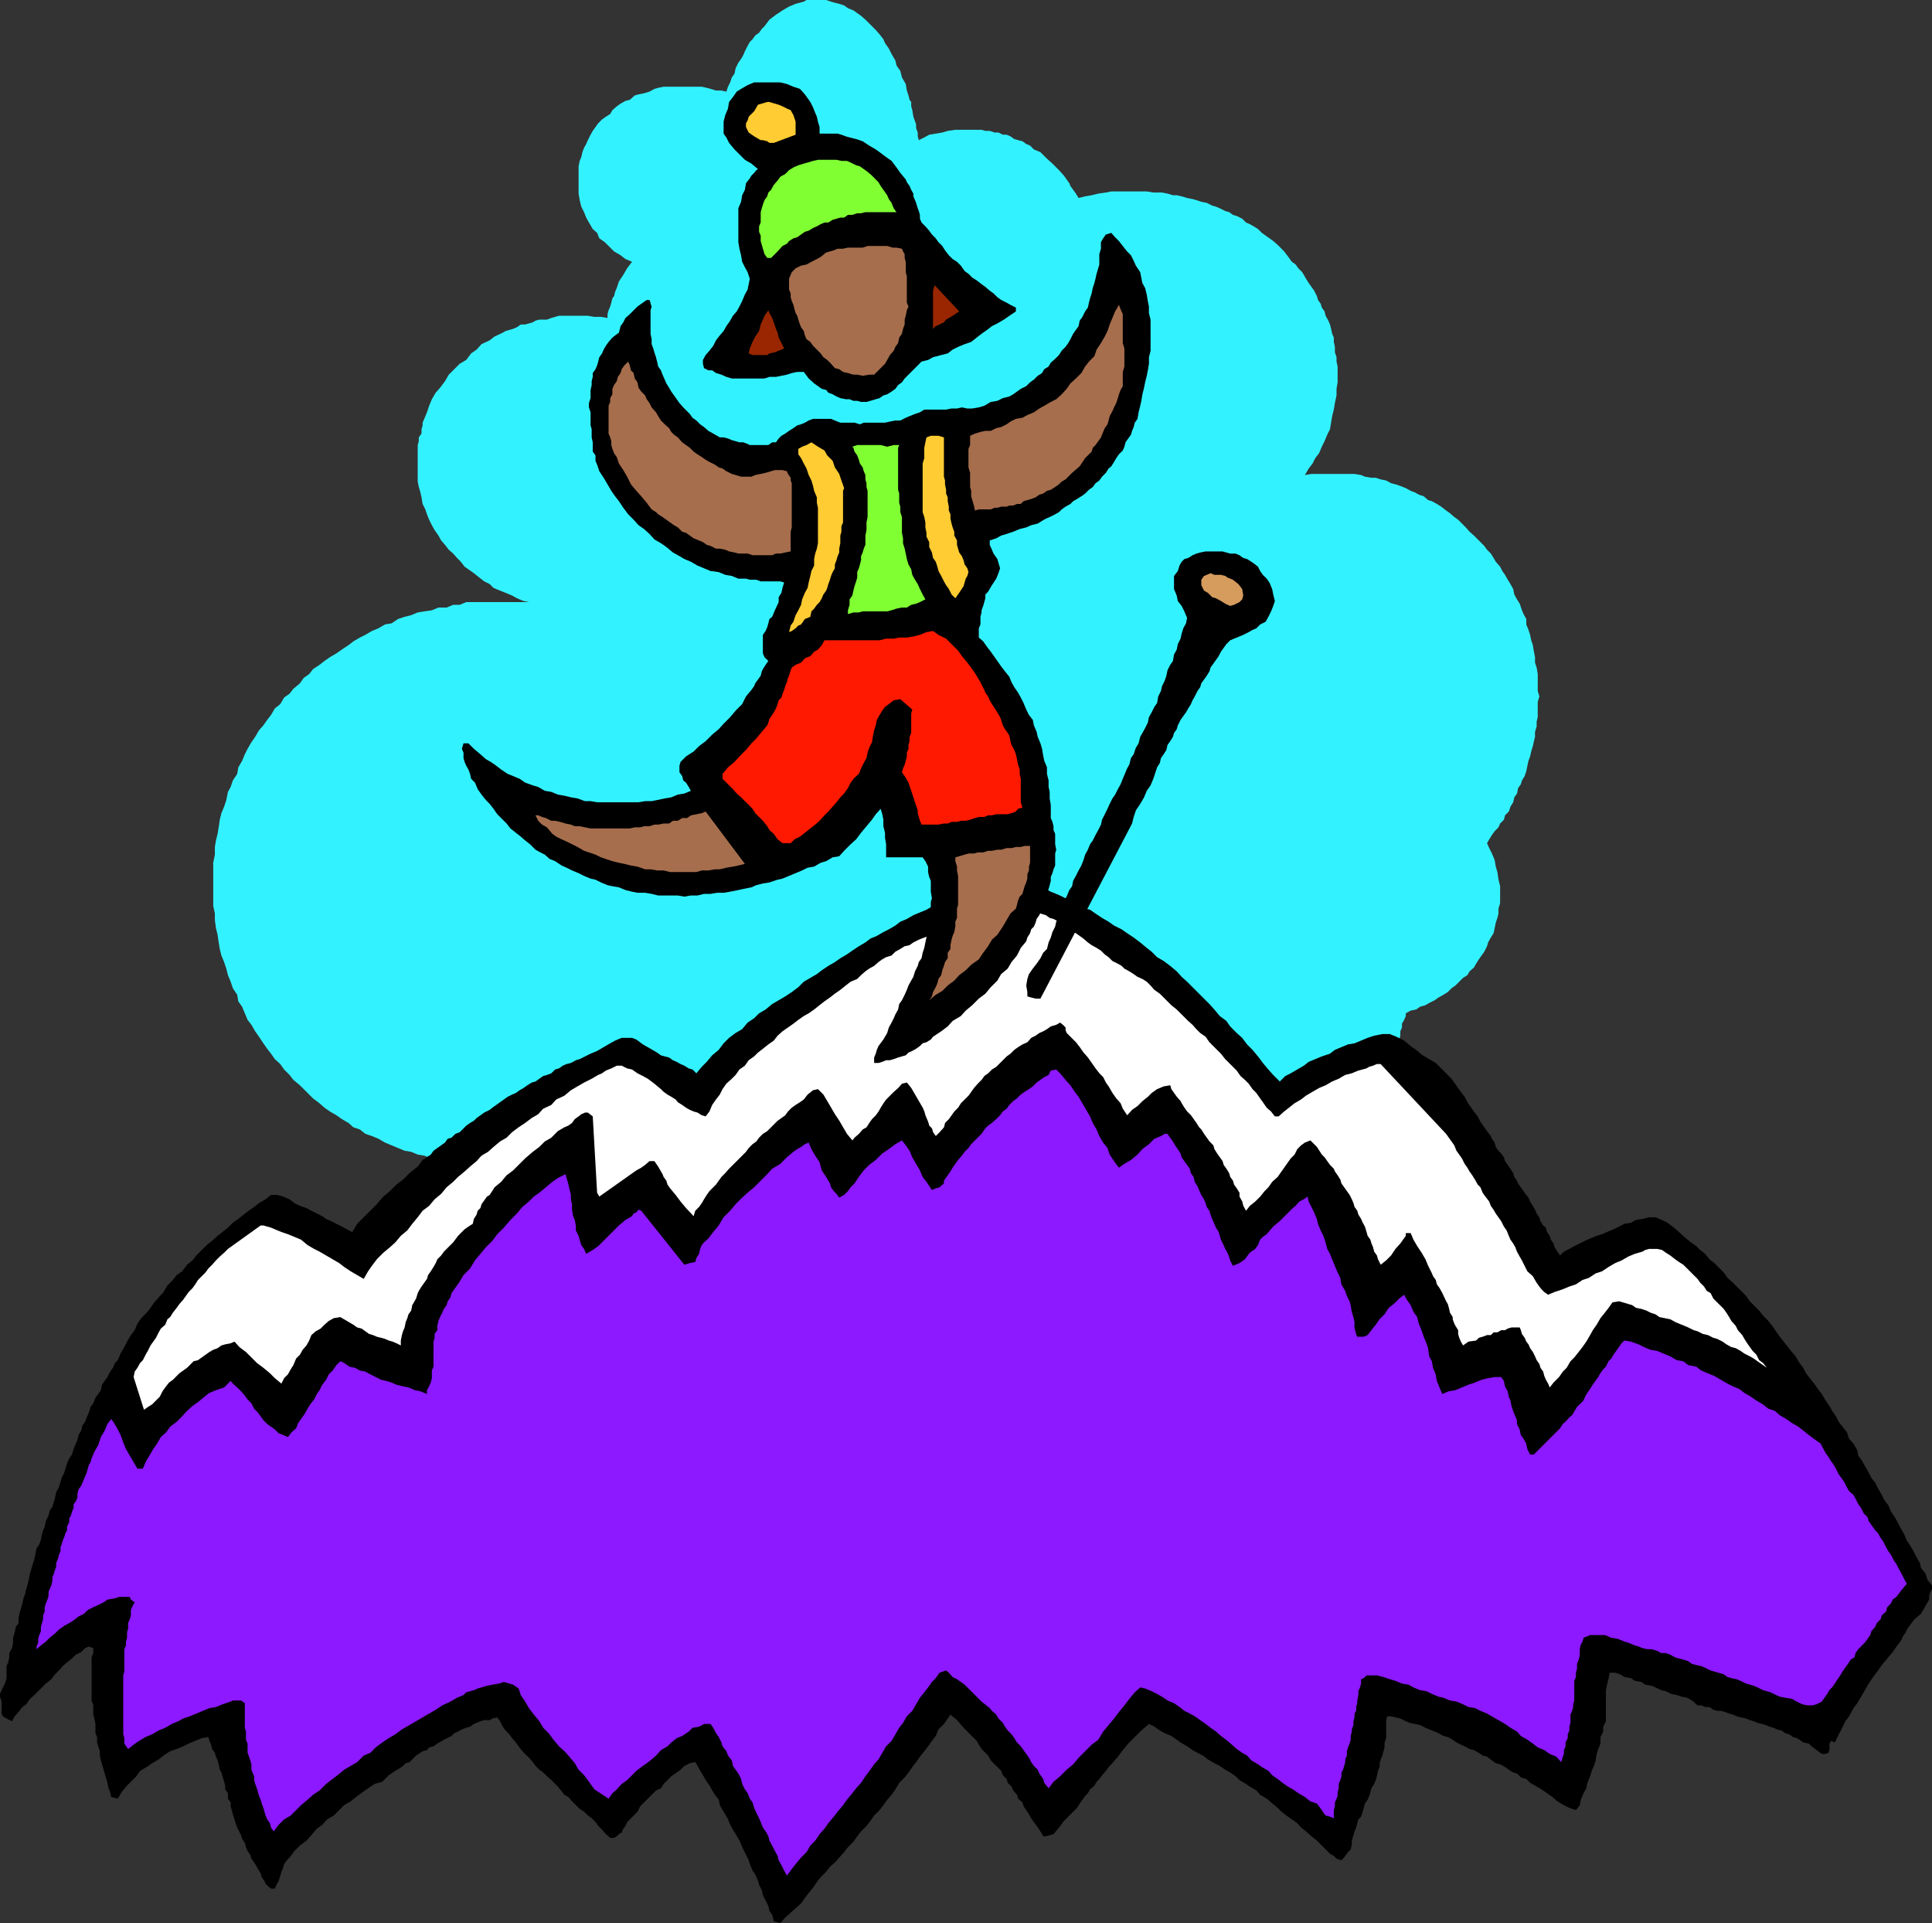 <svg xmlns="http://www.w3.org/2000/svg" width="354.301" height="352.602"><rect width="100%" height="100%" fill="#333333" stroke="none"/><path fill="#33f2ff" d="m282.3 127.7-.3-1v-3.098l-.2-1.2-.3-.902v-1l-.2-1-.198-1.2-.301-.898-.2-1-.3-.902-.399-1v-1l-.5-.898-.3-.7-.403-1.203-.5-.797-.5-.902-.199-1-.5-.898-.5-.801-.5-.899-.5-.703-.398-.797-.801-.902-.399-.7-.5-.8-.703-.7-.5-.698-1.199-1.2-.7-.703-.8-.699-.7-.8-1.398-1.4-.703-.5-.797-.698-.703-.5-.898-.7-.801-.5-.898-.5-.7-.203-.8-.699-.903-.3-.699-.4-.8-.3-.9-.5-1-.398-.898-.301-.8-.2-.903-.5-1-.199-.898-.3h-.801l-1.2-.2-.698-.3-1.2-.2H240.5l-1.2.2.7-1.2.7-.902.5-1 .702-.898.5-1.2.5-1 .5-1.203.5-1 .399-2.398.3-1.2.2-1.199.3-1.402v-1.2l.2-1.198v-2.903l-.2-.898V65.5l-.3-.898v-1l-.2-.903v-.797l-.3-.703-.2-.898-.199-.801-.3-.7-.5-.898-.2-.8-.5-.7-.203-.703-.5-.699-.199-.7-.5-1-1-1.398-.5-.8-.398-.7-.301-.5-.7-.703-.5-.699-.699-.5-.5-.7-.902-1.198-1.2-1.2-.8-.703-2.098-1.5L230.7 42l-.797-.5-.703-.398-.699-.301-.7-.7-1-.5-.698-.199-.7-.5-.703-.203-1-.5-.699-.297-.7-.203-1-.5-1-.199-.898-.3-.703-.2-1-.2-1-.3-.898-.2h-.7l-1-.3-1-.2H211.5l-1.2-.198h-6.5l-1 .199-1.398.199-1.203.3L199 36l-1.2.3-.5-.8-1-1.398-.198-.5-1-1.403-.903-1L193 30l-1-.898-1.2-1.2-1.198-.5-.7-.703-.703-.297-.699-.5-.8-.203-.7-.199-.7-.5-.698-.3h-.7l-.8-.4h-.7l-.902-.3h-.8l-.7-.2h-4.8l-1.4.2-1 .3-2.398.4-.902.5-1 .5-.2-.7v-.7l-.3-.8v-.7l-.5-1.398-.2-1.203-.198-.699v-.8l-.301-.4-.2-.8-.3-.898-.2-1.2-.699-1.203-.3-1.199-.7-1-.203-.898-.699-1.2-.5-1-.7-1-.3-.703-.7-.898-.698-.801-1.2-1.2-.703-.698-.797-.7-.703-.5-.699-.5-1-.402-.7-.5-.898-.3-.8-.2-.7-.2-.902-.3h-3.598l-.5.3-1.5.4-1.203.5-1.199.702-1.2.797-1.198.903-.903 1.199-.5.5-.5.699-.699.5-.5.7-.5.5-.398.702-.5 1-.301.7-.399.699-.5.699-.5 1-.203 1-.5.7-.297.902-.402.8-.3.899-.9-.2h-1l-1-.3-.698-.2-.903-.199h-7l-1 .2-.699.199-.898.5-1 .3-1 .2-.7.199-.902.8-.8.2-.9.5-.698.5-.801.7-.399.702-.8.5-.7.5-.703.7-1 1.398-.398.7-.5 1-.301.702-.398.7-.301.8-.2.899-.3.699-.2 1v5l.2 1.2.3 1.202.5 1 .399 1 .5.899.7 1.199.8.7.402 1 1 .702 1.7 1.7 1.199.699.898.699 1.203.5-.902 1.2-.7 1.202-.8 1.2-.398 1.199-.301.699-.2.8-.3.4-.2.8-.199.7-.3.702-.2.7v.699l-1.203-.2H109l-1.2-.199h-5.3l-1.398.399-.801.3h-1.399l-.703.2-.5.3-1.398.399H95.5l-.7.5-.698.3-.7.2-.703.2-.5.3-1.5.7-.898.702-1.5.7-.899 1-1 .699L85.5 66l-1.2.7-2 2-.698 1.202-.903 1.2-.797.898-.703 1.2-.5 1.202-.398 1.2-.5 1.199-.301.699v.5l-.2.7v.8l-.5.7v.702l-.198.7V88.3l.199 1 .3 1 .2.898.199 1.203.5 1 .3.899.4 1 .5 1 .5.898.702 1 .5.903.7.8.699.899.8.699.7.8.699.7.7.902.702.5 1 .7 1 .8.899.7 1 .5.699.699 1.2.5 1 .398 1.202.5.899.5 1.199.5 1 .203H85.5l-1.2.5h-1.198l-1.2.5h-1.5l-1.203.5-1.398.2-1.2.199-1.199.5-1.203.3-1.199.4-1.2.8-1.198.2-1.2.7-1.203.5-1.199.702-1 .5-1.2.7-.898.699-1.203.8-1 .7-1.199.699-1 .7-.898.702-1.2.797-.703.903-1 .699-.699 1-1.2 1-.698.898-1 .703-.7 1.2-1 .8-.703 1.2L49 132l-.7 1-.8.902-.7 1.2-.698 1-.7 1.199-.5 1-.5 1.199-.703 1.2-.199 1.202-.8 1.2-.4 1.199-.5.898-.3 1.5-.398 1.203-.5 1.2-.301 1.199-.2 1.398-.199 1.203-.3 1.2-.2 1.199v1.398l-.3 1.5v7.903l.3 1.398v1.2l.2 1.5.3 1.202.2 1.399L40.3 174l.3 1.2.5 1.202.399 1.2.3 1.199.5 1.199.4 1.2.8 1.202.2 1.2.702 1 1 2.398.7.902.699 1.2.699 1 .8 1.199.7 1 .7.898.702 1 1 .903.7 1 1 1 .699.898 1.2 1 2.402 2.402 1.2.899.898.8 1 .7 1.2.699 1 .7 1.202.702.899.797 1.199.403 1 .8 1.2.399 1.202.5 1.2.699 3.597 1.5 1.203.2 1.2.5 1.199.202 1.398.5 1.203.297 1.5.403h1.2l1.199.3 1.199.2 1.602.3 1.199.2h2.898l1.5.199.703-.2h2.399l.5-.199h2.601l.5-.3h.7l.699-.2h1l.699-.3h.7l.702-.2h1l.7-.203.699-.297.8-.203.7-.297.699-.203.7-.199.5-.3 1-.2.402-.3.8-.2.7-.2.699-.3.699-.5.7-.2.8-.198.7-.301 1.202-.7 1.2-.699.699-.5.699-.203.5-.297.7-.5 1.202-.703 1.2-.898 1.199-.801 1.199-.898 1.2-1 1-.903 1.202-1 .899-1 1-.898 1-1 .898-1.2 1-.902.903.403 1 .8.699.2 1.199.699 1 .5.902.5 1 .5 1 .699.899.2 1 .5.898.5 1 .5 1 .202 1.203.5.899.2 1.199.5.7.199 1.202.3 1.2.2 1 .5h1l1.199.199.898.3 1.203.2 1.2.3h1l.898.2h2.402l1.2.2h5.097l.703-.2h2.2l.398-.2h.8l.7-.3h.7l.702-.2h.7l.8-.3h.7l.5-.2h.699l.699-.198.7-.301.5-.2h.702l.7-.3h.8l1.2-.399 1.199-.5.699-.3.7-.2.5-.203h.702l.7 1.203 1 1.2.898 1.199 1.2 1.398 2.202 2.203.7.2.699.5.8.5.7.398.699.3.7.5.702.2.797.5.703.2.899.3.8.2.899.5h.7l1 .202h.702l1 .297.7.203H210l1 .2.7-.2h1.702l.7-.203.699-.297h1l.699-.203h1l.7-.297.702-.203 1-.5.7-.199.699-.3 1-.4.699-.3.7-.2 1 .5.902.4 1.199.3 1.199.5 1 .2 1.402.202 1.2.297H234l1-.297 1.2-.203h.902l1-.5 1-.199 1.199-.5.898-.2 1-.8.903-.398 1-.5 1-.7.898-1 .7-.5 1-.902 1-.8.702-.9.7-1 .699-.898.699-1 .8-1.203 1.4-2.398.702-1 .297-.7.203-.5.2-.699.3-.703.5-1.199.399-1.2.3-.698.2-.7v-.8l.3-.7v-.703l.399-.699.3-.7v-.5l.9-.5 1-.198.702-.5 1-.301.7-.399 1-.5.699-.5.898-.5.801-.5.7-.703.702-.5 1.399-1.398.8-.5.399-.7.8-.699.4-.703.5-.797.5-.703.5-.699.5-1 .202-.7.5-.898.5-.8.2-.903.199-1 .3-.898.2-.801v-.898l.3-1V162.5l-.3-1.2-.2-1.398-.3-1-.2-1.203-.5-1.199-.5-1-.402-.898.403-.7.5-.8.5-.7.699-.703.3-.699.7-.7.199-.8.7-.7.3-.898.5-.8.2-.903.5-.699.202-1 .5-.7.2-.698.5-.801.3-.899.2-1 .199-.902.3-.8.2-.9.3-1 .2-.898.199-.8v-.903l.3-1v-.898l.2-.801v-2.8l.3-1"/><path d="m348.7 300.7-.9 1.202-.698 1-2 2.399-.7 1-.902 1.199-.8 1.2-.7 1.202-1.398 2.399-.7.898-.8 1.5-.7.903-.703 1.5-.5.898-.699 1.5-.7-.3-.3.5v1.202l-.2.5-.5.2h-.698l-.7-.5-.5-.403-.703-.5-.5-.5-1-.199-.699-.5-.5-.3-.7-.2-.698-.5-.7-.2-.703-.5-.797-.198-.703-.301-.699-.2-.7-.3-.698-.2-.801-.199-.7-.3-.699-.2-.703-.3-1-.2-.699-.203-.7-.297-.698-.203-.801-.297-.7-.203h-.699l-.703-.199-.699-.5h-.8l-.7-.3h-.7l-1-.9-.898-.5-1-.198-.902-.301-1-.2-1-.5-.898-.199-1-.5-.7-.3-1.203-.2-.699-.5-1.2-.203-.698-.5-1.2-.199-.8-.5-.903-.3h-1l-.199 1-.3 1.202-.2 1v5.7l-.5 1v.898l-.5 1v1.2l-.398 1-.301.902-.2 1.199-.3 1-.399.898-.3 1-.5 1.203-.2 1-.5.899-.5 1.199-.203 1-.699.902-1.2-.402-1-.5-1.198-.7-.903-.8-2-1.398-1.199-.7-.898-.5-.7-.703-1-.297-.703-.703-.699-.199-.8-.5-.7-.5-.898-.5-.801-.2-.7-.5-.902-.698-.797-.2-.703-.5-.898-.5-.801-.203-.898-.5-.7-.297-.8-.402-.7-.5-.902-.5-.8-.2-.9-.5-.698-.3-1-.398-.7-.301-1-.5-.902-.2-1-.199-.7-.3-1-.5-.898-.2-.8-.203h-.7l-.203.703v3.297l-.297.801v.902l-.203.7-.199.8-.3.7-.2.699V324l-.3.7-.2 1-.2.702-.3.7-.5.8-.398 1.399-.301.699-.5.7-.2.8-.199.7-.3.902-.5.5-.2.699-.203.8-.297.7-.203.699-.297 1v.7l-.203.902-.5.5-.5.699-.398.5-.301.3-.898-.3-.5-.5-.7-.399-2.402-2.402-1-.8-1-.9-.898-.698-.7-.801-2-1.399-.902-.703-.7-.699-1.198-1-.801-.7-1.2-.698-.699-.801-1.203-.7-.699-.5-1.2-.699-.698-.703-1-.699-.903-.5-1-.7-1-.5-1.199-.698-.898-.7-1-.5-.903-.5-1-.703-1.199-.699-.7-.5-1-.7-1.198-.5-.903-.5-1-.698-1-.5-1.398 1.199-2.399 2.398-1 1.203-.902 1.2-1.2 1.398-.5.5-.5.7-.698.8-.5.7-.5.5-.403.702-.797.7-.402.699-.5.5-1 1.398-.5.801-1.2 1.2-1.198 1.202-.903 1.2-1 1.199-1.398.398h-.5l-.2-.398-.5-.801-1.5-2.098-.402-.703-.5-.797-.5-.703-.199-.699-.8-.7-.2-.698-.7-.801-.3-.7-.7-.699-.198-.703-.7-.699-.3-.8-1.2-1.2-.703-.7-.5-.898-.5-.5-.699-.703-.5-.797-.398-.703-1.2-1.199-1.203-1.2-1.199-1.398-1.2-1-.5.7-.698 1-1 1-.5 1.199-.7.898-.703 1-.699.903-.8 1-.7 1-.7.898-.698 1-.7.902-1 1-.703 1.2-.699 1-.8.898-.7 1-.7.902-1 1-.698 1-.7.899-1 1-.703.898-.699 1-1 1-.7.903-.898 1-.8.898-.903.8-.699.9-1 1-.7.902-.698 1-.801 1-.7.898-.699 1-1 .902-.902.797-1 .903-.898 1-1.2-.301-.3-1.2-.5-.699-.2-.902-1-2-.203-.898-.5-1-.199-.7-.5-1.203-.5-.699-.5-1.2-.2-.698-1-2-.398-.903-.3-.699-.7-1.2-.5-.8-.5-.898-.402-1-.5-.903-.5-.797-.5-.902-.2-1-.698-.898-.5-.801-.5-.899-.7-1-.5-.902-.5-.8-.5-.9-.402-.698-1 .199-1 .5-.7.699-.698.5-1 .7-.7.702-.703.7-.5.8-.898.399-2.899 2.898-.5 1-1.902 1.903-.3.699-.4.5-.3.699-.5.3-.398.4-.5.3h-.7l-.8-.7-.7-.8-.703-.7-.5-.698-.699-.7-.7-.5-.698-.703-.801-.5-1.399-1.398-.703-.801-.699-.398-1.2-1.5-1.198-1.2-.801-.703-.7-.699-.699-.5-.703-.7-.5-.698L97 322.3l-1.2-1.2-.698-.902-.5-.699-.7-.8-.5-.7-.703-.7-.5-.698-.5-1-.5-.7-.898.2-.5.3h-1l-.7.2-.699.3-.5.2-.703.5-.699.199-.8.3-.7.399-.7.3-.5.5-1.398.7-1.203.7-.699.5-.8.202-.4.5-.8.2-1.2.8-1.198 1.2-.7.199-.5.5-.703.5-.699.398-1.2.801-1.198 1.2-1.403.402-1.199.8-1 .7-1.2.898-1 .8-1.198.7-1.903 1.902-1.199.7-.898 1-1 .699-1 1.199-.903 1-1.199.902-1 1-.898 1.2-.5.5-.5.699-.2.699-.3.7-.2.702-.3 1-.403.7-.297.699H49.7l-.5-.399-.5-.5-.199-.5-.5-.703-.2-.699-.5-.8-.198-.4-.5-.8-.5-.7-.2-.698-.5-.7-.3-.703-.2-.797-.5-.703-.203-.699-.699-1.398-.3-.801-.2-.7-.3-.902-.2-.797-.2-.703v-.699l-.5-.7v-1l-.5-.698v-.7l-.198-.703-.301-1-.2-.699-.3-.5-.2-1-.199-.7-.3-.698-.2-.7-.5-.703-.203-.797-.297-.703-.203-.699-1.199.2-2.398 1-1 .5-1.2.5-1.203.402-1.199.8-.898.7-1.2.699-1 .699-1.203.7-.699 1-1 1-.898.902-.801 1-.7 1.199-1.199-.301-.203-.898-.297-.7-.203-1-.199-.703-.3-1-.2-.699-.3-1-.2-.7-.2-.898v-.8l-.3-.903-.2-.699v-1l-.3-.7v-1.698l-.2-1-.198-.7V312.7l-.301-.898v-7.899l.3-.8v-.903l-.8-.297-.7.297-.699.703-1 .5-.703.7-.898.699-.801.699-.7.8-.698.7-.7.902-1 .797-2.101 2.102-.801.699-.7 1-.698.5-.7.902-.703.797-.5.903-1-.5-.699-.403-.2-.5V312l-.3-.898v-.5l.3-.7.4-.8.3-.7.2-.703V305.5l.3-.7.2-.898v-.8l.5-.903.202-1v-.898l.297-1 .203-1 .5-.7v-.902l.2-1 .3-1 .2-.699.199-.898.3-.801.2-.899.3-1 .2-.902.199-1 .3-1 .2-.7.3-.898.4-2 .5-.703.3-.898.2-1 .202-.7.297-.699.203-1 .5-1 .2-.902.5-.7.3-1 .2-.698.199-1 .5-.903.3-1 .2-.699.5-1 .199-.7.3-1 .4-.898.5-.703.3-1 .402-1L14.2 264l.203-.898.5-.801.2-.899.5-.703.3-.797.399-.902.3-1 .5-.7.399-1 1-1.398.2-1 .5-.703.5-.699.5-1 .5-.7.402-.898.5-.5.5-1.203L22.8 247l.5-1 .699-1.2.7-.898.5-1.203.702-1 1-1 .7-.898.699-1 .8-.899.899-1 .7-1.203 1-1 .702-.898 1-.7.899-1.199 1-.8.699-.903 1-1 .902-.898 1-.801 1-.898.899-.7 1-.8.898-.903 1-.699 1-.8.903-.7 1-.7.898-.698 1.2-.7 1-.8h1.202l1 .3 1.2.5.898.7 1 .5 1.2.398.902.5 2 1 .699.5.898.402 2 1 .903.5 1 .5.5-.8.398-.7.5-.5.7-.703L67.901 222l1.2-1.2 1.199-1.398 1.199-1 1.2-1.203 1.202-.898 1.2-1.2 1.5-1.199.898-1.203 1.5-1 .5-.699.7-.5.702-.5.7-.5.5-.7.699-.198.699-.7.8-.3 1.2-1.2.7-.5.702-.402.5-.5 1.399-1 1-.5.5-.398 1.398-1 .703-.5.7-.5.8-.403.7-.297.699-.5.699-.402.7-.5.8-.5.7-.2.702-.5.7-.5.699-.198.8-.301.7-.7.699-.199.7-.5.702-.3.797-.2.903-.5.699-.203 2-1 1.199-.5 1.2-.699 1.202-.7.899-.5 1.199-.5h1.902l.797.302 1.203.898 1.399.8.699.4.5.3.7.5.702.2.797.202.703.5.7.297.699.403.699.3.8.5.7.2.7.699 1-1.2.902-.902 1-1.199 1.199-1 .898-1.2 1-1 1.203-.898 1.2-.703 1-1.199 1.199-.8.898-.9 1.203-.698 1.2-1 1.199-.7 1.2-.702 1.2-.797 1.202-.902 1-1 2.399-1.398.898-.7 1.203-.8 1.2-.7 1-.703 1.198-.7 1-.7 1.199-.8 1.2-.7.902-.698 1.199-.5 1.199-.7 1-.5 1.2-.703.902-.699 1.199-.5 1.199-.7 1.2-.5 1.202-.5 1.2-.698 1-.2 1.199-.8 1.199-.403 1.2-.5 1.202-.297 1.2-.402 1.398-.5.5-.3h.7l.8-.2.402-.2 1.2-.8 1-.7.5-.5h.5l.699-.198 1.398 1 1 .398.703.3 1 .5.899.4 1 .3.898.5 1 .402.703.297 1 .5.899.203 1 .7 1 .3.699.7.902.199 1 .699 1.2.8 1.199.7 1 .7 1.398.702 1 .7 1.203.8 1.2.899 1.199 1 .898.699 1 1 1.203.7 1.2.902 1.199 1 .898 1 1 .898 1.203 1.2 1 1 .899.902 1 1 .898 1 1 1.199 1.203.898.7 1 1.199 1.203 1 .899.898 1.199 1 1 1 1.2.903 1.202 1 1.2.898 1 1.2 1.199 1-1 1-.5 1.202-.7 1.2-.699.898-.703 1.2-.5 1.202-.5 1.5-.5.899-.699 2.398-1 1.203-.2 2.399-1 1.199-.398 1.5-.3h1.402l.7.3.5.2 1.398.699 1.2 1 1 .699 1.202 1 1.2.7 1.199.702 2.898 2.899.5.699.703 1 .5.7.7.902.5 1 .699 1 .5.699.699.898.5 1 .7 1 .5.703.702.899.2.5.5.699.199.8.5.7.5.5.5.7.199.702 1 1.399.5.8.2.7.5.699.202.5.5.7.5.702.5.7.399.5.3.699.5.8.399.7.3.699.5.7.2.702.5.797.5.403.2.8.5.7.202.699.5.699.2.7.5.8.5.7.699-.7 1-.5.898-.5 2-1 .903-.398 1.199-.5 1-.301.898-.399 1.203-.5 2-1 1.2-.203.898-.5 1.2-.199 1.202-.3h1.2l1.199.5 1 .5 1.199.902.902.8 1 .899 1.2 1 1 .699.699.7.898.702.801 1 .902.7 1.7 1.699.699 1 1 .898.699.703 1.7 1.7.702 1 1.7 1.699.699.898 1 1 .699.903.7 1 .702 1 .7.898.8 1 .7.902.699.797.699 1.203.7.899.5 1 .702.898.797 1 .703 1 .7.903.699 1.199.699 1 .5.898.7 1 .5 1 .702.903.797 1 .403 1.199.8.898.7 1.203.199 1 .699 1 .5.899.7 1.199.5 1 .702.902.5 1 .7 1.2.5 1 .699.898.5 1.2.699 1 .5.902.5 1 .7 1.199.5 1.199.5.7.702 1.202.5 1 .7 1.2.199.898.8 1 .399 1.2.8 1v.702l-.3.5-.2.7v.699l-.698 1.199-.801 1.402-1.2 1-.902 1.2-.5.699-.199.5-.5.699-.3.7"/><path fill="#8c19ff" d="m334.102 312-1 .5-.7.2h-.902l-1-.2-1-.5-.898-.5-1.2-.2-1-.198-.703-.301-1-.5-1.398-.399-1-.5-.7-.3-.699-.2-.703-.203-1-.5-.699-.297-1-.203-.7-.199-.698-.5-1-.3-.7-.2-.703-.2-1-.5-.699-.3-.898-.2-.801-.198-.7-.5-.902-.301-.797-.2-.703-.199-.898-.5-.801-.3h-.898l-.7-.403-1-.297h-.703l-1-.203-.699-.297-.7-.203-.5-.199-.698-.3-.7-.2-1.203-.5-1.199-.2-1.2-.5h-2.698l-1.2.5-.203.7-.297.5-.203.902v1.2l-.199.699-.3.8V306l-.2.7v.8l-.3.7v3.6l-.2.7v.5l-.2.7-.3.702v1.5l-.2.7v.699l-.3.699v.7l-.398.8v.7l-.301.702v.7l-.2.5-.3 1-.899-1-1.203-.5-1-.7-1.199-.5-.898-.703-1-.699-1.2-.7-.703-.8-1.199-.7-1-.698-1.2-.7-.898-.5-1.203-.703-1.199-.5-1-.5-1.2-.199-1-.5-1.198-.5-1.2-.2-1.203-.5-.898-.198-1.2-.5-1-.5-1.199-.2-1.203-.5-.898-.5-1.2-.203-1.199-.5-1-.297-1.203-.402-1.199-.3h-1.898l-.5.5-.5.202v.797l-.2.703-.3.7v.699l-.2 1v.5l-.203.699v.7l-.297.5v.702l-.203.7v.699l-.297.8v.399l-.203.8v.7l-.199.7-.3.702-.2.7v.8l-.3.7v.5l-.4 1.398-.3.5v.7l-.2.702-.3.7v.8l-.2.7v.699l-.198.5-.301.699v.7l-.2.702v1.5l-.699-.3-.8-.2-.403-.5-.297-.5-.902-1.203-1.2-.398-1-.801-1.198-.7-1-.698-.903-.5-1-.7-.898-.703-1-.699-.7-.8-1.199-.7-.703-.5-1.199-.7-.8-.898-.9-.5-1-.703-.898-.797-.8-.703-1.2-.898-.902-.801-1-.7-.898-.698-1-.7-1-.703-.903-.5-1-.5-.898-.699-1-.7-1.2-.5-.699-.5-1.203-.698-1-.5-1.199-.5-.898-.2-1 .899-1 1.199-.903 1.2-1 1.202-.898 1.2-2 2.398-.899 1.5-1.203.902-2.398 2.399-1 1.199-1.2 1-1.199 1.2-1.203 1-.898 1.202-.801-1-.2-.703-.698-1-.301-.699-.7-.7-.5-.698-.402-.801-1-1.399-.5-.703-.699-.699-.5-.8-.5-.7-.7-.7-.5-.698-.398-.7-.8-.8-.403-.7-.797-.703-.402-.5L180 312l-3.098-3.098-.703-.5-.699-.5-.8-.402-.7-.8-.5-.4-1.2.4-.698 1-.7.702-.703 1-.699.899-.8 1-1.4 2.398-1 1-.698 1.203-.7.899L164.2 318l-.699 1.2-1 1-.7 1.202-.698 1.2-.801.898-.7 1-.902 1.2-.797 1.202-.902 1-.7.899-1 1.199-.698 1-1 1.2-.7.902-1 1.199-.703 1-.898 1-.801 1.199-.898.902-.7 1.2-1 1-1 1.199-.703.898-.898 1.203-.5-.902-.5-1-.5-.898-.2-.801-.5-.899-.5-1-.5-.902-.199-.8-.5-.9-.5-.698-.402-1-.3-.7-.5-1-.4-.902-.3-1-.5-.7-.398-1-.5-.698-.5-1-.2-.903-.5-1-1-1.398-.203-1-.699-.899-.3-.8-.7-.903-.2-.699-.5-1-.5-.7-.5-1-.5-.698h-1.198l-.903.5-1.199.199-.7.699-1.198.8-1 .4-1 .8-.7.7-1.203.702-.898 1-.801.7-.898.699-1 .699-.903.7-1 1-.699.702-1 .7-.898 1-.801.699-.7 1-2.601-1.7-1-1.402-.898-1.199-1-1-.7-1.2-1-1.198-.902-1-1-.903-1-1.199-.898-1.2-1-1-.7-1.198-1-1.2L97 313.2l-.7-1.2-.8-1.2-.398-1.198-1-.7-.7-.203-1-.297-.902.297-1.2.203-1 .2-1 .3-.698.2-.7.3-.703.2-.699.199-.5.5-1.2.5-1.198.699-1.5.7-1.2.8-1.203.7-1.199.702-2.398 1.399-1.403.8L72.5 318l-1.2.7-1.198.8-1.2.902-1 1-1.203.5-1.199 1.2-2.398 1.398-1.2 1-1.203.902-.898.7-1.2 1.199-1.199.8-1 .899-1.203 1-.898.902-1 1-1.2.7-1 1-.902 1.199-.5-.7-.199-.8-.5-.7-.3-.699-.2-.703-.2-.699-.3-.8-.2-.7-.3-.7-.398-1.398-.301-.8-.2-.7v-.703l-.3-.699-.2-.5v-1l-.199-.7-.3-.898-.2-.5V319.7l-.3-.699v-1.5l-.2-.7v-4.5l-.703-.5h-1.5l-.398.2-1.5.5-1.2.5-1.199.2-1.203.5-2.398 1-1.2.402-.902.5-1.199.5-1.2.699-1.198.5-1.2.699-1.203.5-1.199.7-1 .702-1 .797-.7-1v-1l-.198-.699v-10.8l.199-.7v-4.098l.3-.703v-.7l.2-.7v-1l.199-.698v-1l.3-.7.2-.703v-1l.3-.699.4-.7-.7-.5-.2-.5h-1.898l-1 .302-1.203.199-.699.5-1 .5-.898.398-1 .5-.7.703-1 .5-.902.7-.8.5-.9.5-1 .699-.698.699-1 .8-.7.7-.902.7-.8.702v-.5l.3-.703v-.699l.2-.7.3-.698v-.801l.2-.7.202-.699v-.703l.297-.699v-.8l.203-.7.297-.7.203-.698v-.7l.2-.5.3-.703.2-.797v-.703l.3-.699.2-.7.199-.5v-.698l.3-.7.2-.8.3-.7v-.703l.2-.5.199-.699.3-.7.2-.698.3-.5v-.7l.4-.8v-.7l.3-.5.2-.703.3-.699v-.7l.402-.5.297-.698v-.7l.203-.8.5-.7.5-1.203.5-1.199.399-1.398.3-.5.2-.7.5-1.203L18 265l.5-1.5.7-1.2.5-1.198.702-.903.5.703.7 1.2.5 1 .5 1.398.5 1.2.699 1.202 1.398 2.399h1l.5-1.2.703-1.199.7-1.203.699-1 .699-1.199 1-.898.7-1 1.202-.903 1-1 .899-1 1-.898 1-.7 1.199-1 .902-.699 1.2-.5 1.5-.5L42.3 253.2l.398.5.801.703.7.7.702.8.5.7.7.699.5 1 .699.699.5.7.5.702.699.7.7.5.702.5.7.699.8.3.899.399.699-.898.8-.7.4-1 .5-.703.702-1 .5-.898.5-.801.7-.898.5-1 .5-.7.5-1L59.8 253l.5-1 .699-.7.7-1 .702-.698.7.3 1 .7 1 .199.898.5 1 .199.902.5 2 1 .899.2 1 .3.898.402 1.203.297 1 .203 1.2.5 1 .2 1.199.5v-.7l.398-.703.301-.699.2-.8v-1.4l.3-.698V246l.2-.7v-.698l.5-.7v-.8l.202-.903.297-.699.403-.8.3-.7.5-.7.2-.698.5-.7.199-.8.5-.7.5-.703.5-.699.699-1.2 1.2-1.198.902-1.5 1-1.2 1-1.203L90.3 227.5l.898-1.2 1.203-1.198 1.2-1.403L94.8 222.5l1-1.2 1.199-1 .902-.898 1-.703 2.399-2 1-.699 1.398-.7.203.7.297 1 .203.902.297 1.2v.8l.203.899v1l.2 1.199.3.7.2 1v.902l.5 1 .199.699.3 1 .5.699.399.902 1.2-.703 1-.699 1-1 .902-.898 1-1 .898-.903 1.2-1 1.202-.699.297-.5.5-.2.403-.5.5.2 7.898 9.902 1-.3 1-.2.2-.703.5-.797.202-.902.297-.7.403-.5.8-.698.899-1.2 1-1.203.898-1.5 1.203-1.199 1-1.2 1.2-1.198 1-.903 1.199-1 2.398-2.398.903-1 1.5-.899 1.199-1.203 1.199-1 .7-.5.702-.398.7-.5.699-.301.5 1.2.699 1.202.8 1.2.4 1.5.8 1.199.7 1.199.202.7.5.702.5.5.5.7.899-.5.699-.7.5-.703.7-.699.8-1.2.902-1.198 1-1 1.2-.903 1.199-1.199 1.199-.8 1.2-.9 1.202-.698.7.898.699 1 .5 1.2.699 1.202.7 1.2.5 1.199.702.898 1 1.5.7-.297.699-.203.8-.699v-.5l.7-1 .5-.7.398-.698.5-.7.5-.703.703-.797.5-.703.7-.699.5-.7 1.898-1.898.7-1 .5-.5.702-.5.797-.703.703-.699.5-.7.7-.5.5-.698.699-.7.699-.5.7-.703.702-.5.797-.5.703-.5.7-.699 1.398-1 .8-.398.4-.801 1-.2.702.7 1 1.199.899 1 .8 1.2.7.902 1.398 2.398.703 1.2.5 1.202.7 1.2.5 1.199.699 1.199.8 1 .399 1.2.8 1.202.9 1.2 1-.7 1.202-.703 1.2-1 .898-1 1.2-.898 1-1 .5-.2.702-.3.7-.399h.5l1 1.399.398.699.5.7.5.8.2.7.5.702 1 1.399.202.8.5.7.2.898.5.801.3.7.399.902.5.8.3.7.2.699.5.699.199.7.3.8.4.902.3.7.5.8.2.7.202.699.5 1 .297.699.403.7.3.702.2.7.5 1 1.199-.5 1-.7.898-1.203 1-.699.5-.7.403-1 .5-.5.699-.5 1.199-1.398 1.2-1 2.402-2.402.5-.398.699-.801.8-.399.7-.5.199.899 1 2 .5 1.199.2.902.5 1.2.5 1 .402 1.199.3 1.199.5.902.399 1 1 2.399.5 1 .2 1.199.7 1.2.3.902.5 1 .2.699.202 1.199.297 1 .203.902v1l.297 1.2.203.5h1.2l.699-.301.699-.899.8-1 .7-1 .902-.902.797-1.2.903-.698 1-1 .898-.7.5.899.7 1 .5 1.199.702 1 .297 1.2.5 1.202.403 1.2.5 1.199.3.898.2 1.5.5.903.199 1.199.5 1.199.199 1.2.5 1.202.5 1.2 1.2-.5 1.202-.2 2.399-1 1.199-.402 1.2-.5 1.202-.3 1.2-.2h1.199l.5.7.199 1 .5.902.2 1 .3.699.2 1 .3.898.402 1 .297.703v.7l.5 1 .203 1 .5.699.5.898.2 1 .5 1h.699l2.398-2.398 1.203-1.2 1.2-1.199.5-.8.5-.403.699-.797.5-.402.898-1.5 1.203-1.2.297-.698.403-.7.5-.703.5-.797.5-.703.5-.699.398-.7.5-.698.5-.5.5-1 .5-.5.402-.7.5-.703 1-1.398.5-.5 1.2.199 1.398.5 1 .5 1.2.5 1.202.2 2.399 1 1.199.702 1.2.2.902.699 1.5.3.898.7 1.2.5 1.202.5 2.399 1.398 1 .5 1.199.5.902.703 1.2.7 1 .699 1.199.699 1 .8 1.199.4.902.8 1.2.7 1 .702 1.199.7.898.699 1 .8 1.203.899 1 .7.399.8.5.902.5.7.5.8.5.7.398.699.5 1 1 1.398.5 1 .403.703.8.7.399.699.5 1 .5.699.5 1 .699.7.2.702.5.7.702 1 .5.5.5.898.5.7.5 1 .399.702.5.7.5 1 .5.699.5 1 .398.699.5 1 .5.902-1 1.2-.898 1.199-.7.5-.3.699-.7.7-.199.8-.8.7-.2.702-.703.7-.297.699-.703.8-.199.7-1 1.398-.5.5-.7.703-.5.7-.198.8-.7.399-.5.8-1 1.399-.402.7-.5.702-.5.797-.5.703-.5.5-.398.7-1 1.398"/><path fill="#fff" d="m296.902 238.602-1.203.199-.699 1-.7.898-.8 1-.7 1.203-.698 1-.5.899-.7 1.199-.703 1-.699.902-.8 1-.7.7-.7 1.199-.698.699-.7 1-1 1-.703.902-.297-.703-.402-.699-.3-.7-.2-.8-.5-.7-.2-.698-.5-.7-.3-.703-.398-.797-.5-.703-.301-.699-.399-.5-.3-.7-.5-.698-.2-.7-.203-.5h-1.5l-.699.2-.5.3h-.7l-.698.399h-.7l-.5.5h-.703l-.797.3-.703.2-.5.5-1.398.199-1 .7-.399-.7-.3-.7-.2-.698v-.7l-.5-.8-.203-.403-.297-.797v-.402l-.5-.8-.203-.9-.199-.698-.3-.5-.7-1.5-.5-.903-.5-.699-.2-.8-.5-.7-.198-.5-.7-1.398-.5-1.2-.703-1.203-.797-1.199-.703-1.2-.5-1.198h-.898v.5l-1 1.398-.899 1-.8 1.2-.903.902-1 .8-.5-1-.199-.703-.5-.699-.2-.8-.3-.7-.2-.7-.5-.698-.198-.7-.301-1-.399-.703-.3-.699-.5-.8-.2-.7-.5-.7-.203-.698-.297-.7-.402-.8-.5-.7-.5-.703-.5-.699-.2-.7-.5-.8-.5-.7-.198-.5-.7-.698-.5-.7-.5-.703-.5-.5-.902-1.398-1.2-1.2-1 .399-.698.5-.7.7-.5 1-.703.702-.5.7-.699 1-.5.699-.7 1-1 .898-.698 1-.7.703-.8 1-.903.899-1 .8-.699.899-.5-.898-.2-.801-.5-.899v-.703l-.5-.797-.5-.703-.198-.699-.5-.7-.2-.698-.5-.801-.5-.7-.203-.699-.5-.703-.5-.699-.5-.8-.199-.7-.7-.7-1-1.398-.5-.8-.398-.403-.5-.797-.5-.703-.5-.699-.703-.7-.5-.698-.5-.801-.199-.399-.7-.8-.5-.7-.5-.703-.198-.699-1.2.2-1.203.5-1 .702-.699.7-1 .8-.898.899-1 .699-.903 1-.797-1.2-.402-1-.8-.898-.7-1-.7-1.203-.5-.699-.5-1-.698-.7-.7-.898-.703-1-.699-1-.8-.902-.7-1-.7-.898-1.698-1.7-.2-.5v-.5l-.5-.5-.5-.402-.703.402-1 .297-.699.5-.7.403-.698.3-.7.5-.8.399-.7.8-.902.399-.8.5-.7.5-.7.7-.698.5-.7.702-.5.5-.703.7-.797.5-.703.699-.699.5-.5.699-.7.7-.698.8-.5.7-.5.702-.7.7-.703.699-.5.8-.699.7-1 1.398-.7.703-.198.797-.801.903-.7.699-.5-.7-.199-.699-.5-.5-.203-.703-.297-.699-.203-.5-.199-.7-.3-.698-.7-1.2-.7-1.203-.698-1.199-.801-1-.899.2-.703.8-.797.7-1.402 1.402-.5.699-.5.8-.398.7-.5.699-.7.7-.5.702-.5.797-.703.403-.699.8-.8.7-.4.5-1-1.2-.698-1.203-.7-1.199-.8-1.2-.7-1.198-.703-1.2L151 200.7l-1-1-.898.203-1 .797-.7.903-.703.5-.797.5-.703.5-.699.699-.5.699-1.398 1-1.903 1.902-.797.5-.703.7-.5.699-.699.5-.7.699-.5.7-.698.702-1.2 1.2-1.203 1.199-.699.8-.7.7-1 1.398-.5.5-.698.703-.5.7-.5.8-.403.7-.5.699-.699.699-.3 1-1.4-1.5-1-1.2-.898-1.198-1-1.2-.5-.703-.203-.699-.5-.7-.199-.5-.8-1.398-.7-1h-.898l-.801.7-.7.5-.902.5-6.797 4.8-.402-.703-.8-14-.9-.699h-.5l-.698.3-.5.4-.7.5-.5.702-.703.5-.699.297-1.2.703-1.198 1.2-1.2.699-1 1-1.203.898-1.398 1.203-2.2 2.2-1.199.898-1 1.2-1.203 1-.898 1.402-.5.3-1 1.399-.2.699-.5.5-.199.7-.5.8-.203.902-.797.5-.703.5-1.199 1.2-.898 1.199-1.7 1.699-.5.7-.703.702-.297.7-.402.699-.5.8-.5.7-.2.699-.5.7-.5.702-.5.797-.198.403-.301 1-.399.699-.3.5-.2 1-.5.699-.203.7-.297.702-.203 1-.297.7-.203.699-.199 1v.898l-.8-.398L72 246l-.7-.2-.698-.3-.7-.2-.8-.198-.7-.301-.703-.2-1.398-1-.801-.199-.7-.5-1.198-.703-1.2-.699-1.203.2-.898.5-.801.702-.7.7-.898.5-.8.699-.403 1-.5.898-.699.801-.5.902-.7.7-.5 1.199-.5.8-.5.899-.698.7-.5 1-1.2-1-.902-.9-1.2-1-1.198-.898-2-2-1.2-.902-.902-1-.7.3-1 .2-.698.2-.7.5-.8.3-.7.402-.703.5-1.398 1-.801.2-1.2 1.199-1.398 1-.5.5-.703.699-.699.5-.7.902-.5.7-.5 1-1.398 1.398-.8.5-.7.5-1.902-6 .2-1 .5-.7.5-.898.5-.5.5-1 .402-.703.5-1 1-1.398.5-1 .398-.7.8-.699.4-1 .5-.402.5-.8.702-.9.5-.698.7-.801 1-1.399.699-.703.5-.699.5-.8 1.398-1.4.5-.698.703-.7.7-.8.699-.7.8-.703.7-.699.699-.5 5.3-3.8h.5l.7.202.7.2.702.3 1.2.5 1.199.399 2.398 1 1.203 1 1.2.699 1 .5 1.199.7 1.199.702 1.2.7.902.699 1.199.8 2.398 1.399.801-1.398.7-1 .902-1.2L70.3 229.7l1.199-1 1-.898 1-1.2 1.2-1 .902-1.199 1-1.203.899-1.2 1.2-.898 1-1.2 1.202-1 1-1.203 1.2-1 .898-.898 1.2-1 1-.899 1.202-1 .899-1 1.199-.703 1-.898 1.2-1 1.202-.7 1-1 1.2-.902 1.199-.797L97.5 205l1.2-.7.902-1 1.5-.698.898-1 1.5-.7 1.2-1 1.202-.703 1.2-.699 1.398-.7.5-.3.7-.398.702-.301.7-.5 1-.399 1-.5H114l1 .5.902.2 1 .699 1 .5.899.5 1.199.898 1.2 1 .5.5.702.5.7.403.8.5.399.5.8.5.7.5.699.398.7.3.702.2.797.5.703.2.7-.9.5-1.198.699-1 .699-.903.5-1 .7-1 1-.898.702-.7.7-1 1-.699.699-1 1-.703L139 193l.902-.7 1-.8 1-.7.7-.898.898-.8 1-.7 1-.703.902-.699 1-.7.899-.5 1-.698 1-.801.898-.7 1-.699.903-.703 1-.699 1-.8.898-.7 1.2-.5.702-.7.797-.698.703-.5.899-.5.8-.7.7-.5.699-.402 1-.3.7-.7.902-.5.8-.5.899-.2.699-.5 1-.5 1-.398.902-.3.7-.5.8-.403.899-.5 1-.297.699-.402 1-.3.902-.5 1-.2.7-.5 1-.2.898-.3 1-.398.7-.301 1-.2.902-.3 1-.2h1.699l.898.2 1 .3.703.2 1 .3.899.399 1 .3.699.5.7.2 1 .5.702.5.7.402.699.797 1 .403 1.398 1 .801.699.7.5.902.5.8.5.7.699.699.5.699.7 1 .5.7.402.5.5.902.5.8.5.7.5.898.398.8.5.7.7.7.8 1 .7 2.1 2.1 1 .802 1.4 1.398.702.7.797.702.703.797.7.703 1 .7.699 1 1.398 1.398.703.7.797 1 2.102 2.1.699 1 .8.7.7.7.7 1 .702.702.7 1 .5.7.699 1 .8.699.7.898h.699l1-.898.902-.7 1-.8 1.2-.7.898-.699 1.2-.703 1.202-.699 1.2-.5 1.199-.7 1.199-.5 1.2-.698 1.202-.301 1.2-.5 1.5-.399.5-.3.699-.2.699-.3h.7l12 12.8 1.5 2.098.402 1 .5.7.5.702.5 1 .5.7.398.699.5.699.5.8.5.9.5.5.402 1 .5.702.7.899.3.8.5.7.399.699.5.7.5.702.5 1 .5.7.398 1 .301.699.5.699.402.7.297.8.5.902.403.7 1 2 1 .898.699 1.2.5.702.398.5.5.5.703.5 1.2-.5 1.5-.5 1.199-.5L289 235.5l1.2-.8 1.202-.4 1.2-.8 1.199-.398L295 232.3l1.2-.7 1.202-.5 1.2-.699 1.199-.5 1.398-.402.5-.3.703-.2h1.5l.899.2.699.5.8.5.9.702.702.5.797.5.703.7 1.899 1.898.5.7.699.702.5.797.7.403.5 1 .702.699 1.2 1.199.5.7.5.8.398.7.8.902.4.8.8.899.402.699.5.8 1 1.4.7.702.5 1 .699.5.699.899-.7-.5-1-.7-.698-.5-.7-.402-1-.5-.703-.5-.898-.5-.801-.199-.898-.5-.7-.5-1-.5-.703-.2-1-.5-.898-.198-1-.5-.7-.2-1-.5-.699-.3-1-.403-.703-.297-.898-.5-1-.203-1-.199-.7-.5-.902-.3-.797-.4-.902-.3-1-.2-.7-.5-.698-.198-1-.301-.7-.2"/><path d="m190.3 96-1.198.3-.903.4L187 97l-1.2.5-1.198.402-1 .297-.903.5-1.199.403v.8l.402.899.297.699.703 1 .2.7.3 1-.3.902-.403 1-.797 1.199-.703 1.199-.5.5v.7l-.199.702-.2.7-.3.8v.399l-.2.8v1.399l-.3.7v1.702l.8.7.7 1 .7.898.702 1 .5.7.7 1 .699.902.8 1 .399 1 .5.898.7 1 .5.902.5 1 .5 1.2.5 1 .702.898.2 1 .5 1.2.199.902.5 1.199.3 1 .2 1.199.199 1 .5 1.2v1.202l.3 1.2v1.199l.2.898v1.203l.2 1.2V150l.3.7.2.8v.7l.3.702v1.899l.2 1-.2.699v2.2l-.3.702-.2.7-.3.699v.699l-.2.8-.2.7-.3.7-.2.702-.3.7-.2.8-.198.7-.301.699-.2.5-.5.699-.199.7-.3.702-.5.5-.2.7-.5.8-.203.7-1 1.199-.699 1.398-1 1.203-.7 1.2-1.198 1-.7 1.199L181.7 181l-1 1.2-1.199.902-1.2 1.199-1.198 1-.903 1-1.5.898-.898 1-1.2.903-1.5 1-.402.5-.797.5-.703.199-.5.5-.699.5-.7.398-.698.301-.5.5-.7.2-.703.202-.797.297-.703.203h-.699l-.7.297-.698.203h-.801v-1l.3-.703.2-.699.3-.7.899-1.198.7-1.2.3-1 .5-.902.402-.8.297-.7.5-.898.203-1 .5-.7.5-1 .399-.902.3-.8.5-.9.399-.698.3-1 .5-1 .2-.7.5-.703.2-1 .3-.898.2-1 .202-.899.297-1 .203-.703v-1l.297-.898v-2.899l.203-.703-.203-1.199v-2l-.297-.7-.203-.898v-1l-.5-1-.5-.703h-6.7v-2.398l-.2-1.2v-.902l-.3-1.199v-1.2l-.2-1-.3-1-.898 1-.7 1-2 2.4-.902 1.202-1 .899-1.2 1.199-.898 1-1.203.2-1.199.702-1 .297-1.2.703-1.198.2-1 .5-1.2.5-1.203.5-1.199.5-.898.199-1.5.5-1.2.199-1.203.3-.898.4-1.5.3-.899.2-1.5.3-1.203.2H131.5l-1.2.202h-1.198l-1.2.297H126.7l-1.199.203-1.2-.203h-3.6l-1.2-.297-1.2-.203h-1.398l-1-.199-1.203-.3-1.199-.5-1.2-.2-.898-.2-1.203-.5-1-.5-.898-.198-1.2-.5-1-.5-1.199-.5-1-.5-.902-.403-1.2-.797-1-.402-.898-.8-.8-.4-.903-.5-1-1-.898-.698-.801-.7-.898-.703-1-.797-.7-.902-.703-.7-1-1-.699-1-.7-.898-.698-.703-.801-1-.7-1-.5-1.199-.699-.7-.203-.898-.297-.8-.402-.7-.3-.703L85 139v-1l-.3-.7.3-1h.902l1 1 1.2 1 1 .9.898.5 1 .702.902.7 1.2.8 1 .399 1.199.5 1 .699 1.398.5 1 .3 1.203.7 1.2.2 1.199.5 1.199.202 1.2.297 1.202.203 1.399.5h1l1.199.2h7.602l1.199-.2h1.199l1-.203 1.402-.297 1.2-.203 1.199-.5 1.199-.199 1.2-.5-.4-.7-.5-.8-.5-.398-.198-.801-.5-.7v-1.199l.199-.703 1-1 1.398-.898 1-1 1.203-.899 1.2-1.203 1.199-1 .898-1 1.203-1.199 1-1.2 1.2-1.198.699-1.403 1-1.199.5-.7.199-.5 1-1.398.2-.8.202-.403.5-.797.5-.703-.703-.699-.297-.7v-3.398l.5-.703.297-.699.203-.7.2-.8.5-.398.5-1.2.699-1.5v-.902l.5-.8.199-.9.3-1-.698-.198H139.5l-.8-.301h-1.2l-.7-.2h-1.398l-1.203-.5-1.199-.199-1.2-.5-1.5-.203-2.398-1L126.7 103l-1.199-.5-1.2-.7-.898-.5-1.203-1-1-.698-1.199-.7-.898-1-1-.902-1-.7-.903-1-1-1-.898-1.198-.801-1.2-.7-.902-.698-1-.7-1.2-.703-1.198-.797-1.2-.402-1.203-.3-.699v-1l-.5-.7v-1.698l-.2-.903v-1.5l-.2-.699v-2.398l-.3-.903v-.797l.3-.902v-1.5l.2-.898v-.7l.2-.8v-.7l.5-.703.3-.699.2-.7.202-.8.5-.7.297-.698.403-.7.5-.703.699-.797.5-.402.699-.5.3-1.2.5-.698.4-.801.8-.7 1.402-1.402.7-.5 1-.699h.5l.199.5v.2l.199.5-.2.702V61.2l.2 1v.903l.3.8.2.7.3.898.2.8.2.9.5.702.3.797.402.903.297.699.5.8.403.7 1 1.398.5.703.699.797.699.703.5.5.5.7.7.5.702.699.7.5.8.699.899.5.699.402.5.297h.7l.8.203.7.297.702.203.7.2h.699l.8.3.399.2h3.402l.7-.5h.699l.5-.7.5-.5.699-.402.7-.5.8-.5.7-.5.702-.2.7-.3.699-.398.8-.301h3.301l.7.3 1 .399h2.597l1 .3.703-.3h3.899l.898-.2 1-.198h.903l1-.5.699-.301 1-.399.898-.3.801-.5h4l1-.2h1l.902-.203 1 .203h.899l1.199-.203 1-.297 1.2-.703 1.202-.199 1-.5 1.2-.3.699-.4 1.398-1 1-.5.703-.698.7-.5.699-.7.8-.5.399-.703.8-.5.4-.699.8-.7.7-.698.5-.801.702-.7.5-.699.399-.703.5-1 1-1.398.199-1 .5-.7.5-1 .5-.699.2-.902.202-.8.297-.9.203-1 .297-.898.203-.8.2-.903.3-1 .2-.699v-1.898l.3-1v-1.2l.399-.703.5-.699 1-.3.699.8.7.7.702.902.797 1 .703.699.5 1 .399.898.8 1.203.399 2 .5.899.3 1.199.2 1.2.2 1v1.202l.3 1.2V64.3l-.3 1.199v1.2l-.2 1.202-.2 1-.3 1.2-.2 1-.3 1.199-.2 1.199-.198.902-.301 1.2-.2 1.199-.5.699-.199.8-.3.7-.2.7-.5.702-.5.7-.203.8-.297.7-.703.699-.5.699-.398.7-.5.8-.5.402-.5.797-.7.703-.5.7-.699.5-.5.699-.703.5-.699.699-.7.5-.8.5-.7.402-.5.5-.898.5-.703.5-.5.5-.699.399-1 .5-.7.3-.698.399-.801.5"/><path fill="#a66e4d" d="m189.902 91.2-.8.3-.7.2-.703.202-.5.5h-.699l-.7.297h-.698l-.5.203h-1l-.7.2h-.5l-.703.3H179.5l-.7.2-.198-.903-.301-1-.2-.699v-1l-.199-.7v-2.6l-.3-1v-3.4l.3-.698v-1.7l.899-.402 1-.3.898-.2h1l1-.5.903-.2 1-.5.699-.5 1-.5 1.199-.198.902-.5 1.2-.5 1-.7.898-.5 1.2-.703 1-.5 1-.898.902-1 .699-1 1-.899 1-1L199 67.2l.7-.898 1-1 .402-1.2.8-1.199.7-1.203.5-1 .398-1.199 1-2.398.7-1.2.3.797.402.903v5.3l.297 1V67.2l-.297 1v2.602l-.402.699-.3.8-.2.7-.3.902-.4.797-.3.703-.5.899-.2.8-.198.7-.5.699-.301.7-.399 1-.5.702-.5.7-.5.5-.203.699L199 84l-1 1.5-1.398 1.2-1.2 1.202-.703.399-.5.5-.699.5-.8.5-.7.199-.7.5-.698.2-.7.5M179.5 175.902l-1.398 1-1 1-1.2.899-.902 1-1.2.898-1 1-1.198.703-1.2 1 .5-.703.2-.797.5-.902.3-.7.2-.8.5-.7.199-.898.3-.8.2-.7.5-.703v-1l.5-.699v-.7l.199-1 .2-.698.3-.7.2-1V169l.3-.7v-1.698l.2-.7v-5.3l-.2-1v-.7l-.3-1v-.703l.702-.199 1-.3.7-.2h1l.699-.2h1l.898-.3h.703l1-.2h.7l1-.3h.898l.8-.2h.9l.702-.198h1v3.097l-.203.703v.7l-.297.699v.8l-.203.7-.297.699-.203.7-.199.702-.5.5-.3.7-.2.8-.2.7-1 .898-.698 1.2-.7 1.202-1 1.5-1 .899-.703 1.199-.898 1.2-.801 1.202"/><path fill="#ff1900" d="M181.902 149.5h-.703l-.699.3h-1l-.7.2-.898.3-.8.2h-.903l-.699.2h-1l-.7.3h-.698l-1 .2H169l-.3-.7-.4-1.398v-.5l-.8-2.403-.398-1.199-.5-1.5-.5-.898-.7-1 .2-.7.3-.703.2-.699.199-.8v-.7l.3-.7v-.698l.2-.7v-.8l.3-.7v-3.601l.2-.7-2.2-1.902-1.199.203-.902.7-.7.5-.5.699-.5.8-.5.899-.198 1-.301.902-.2 1-.199 1.2-.5 1-.3.898-.2 1-.5.902-.5 1-.402 1-.8.7-.7.898-.5 1-.7 1-.698.7-.7.902-.703.8-.797.899-.703.699-.898 1-.801.7-.898.702-1 .797-.903.703-1 .5-.699.7h-1.5l-.898-.7-.7-1-.8-.703-.403-.699-.797-1-.703-.7-.699-.698-.5-.801-1.398-1.399-.7-.703-.8-.699-.7-.8-.703-.7-1.199-1.2v-.898l1-1.203 1.2-1 .902-1 1.199-1.199 1-1.2.898-.898 1-1.203 1-1.199.203-.5.2-.7.5-.698.3-.5.399-.7.3-.8.2-.7.5-.5.199-.703.3-.699.2-.7.3-.698.2-.801.2-.399.3-1 .2-.5.702-.5 1-.402.7-.8 1-.4.699-.8.699-.398.7-.801.5-.899h10.1l1.2-.3h1.402l1-.2h1.399l1.199-.203 1.2-.297 1.202-.5 1.2-.203 1 .703 1.398.7 2.2 2.199.702 1 1 1.199.899 1.2.8 1.202.7 1.2.699 1.398.2.5.5.7.3.702.402.7.797 1.199.703 1.199.2.5.3 1 .399.7.5.702.3.5.2 1 .199.7.5.898.3.8.2.9.2 1 .3.902v.8l.2.899v4.3l.3 1-.8.2-.4.5-.8.3-.7.2h-2.1l-.798.199"/><path d="m186.3 57.102-1.198.8-1 .7-1.2.699-1 .5-.902.699-1 .7-.898.702-1 .797-1.2.403-1.203.5-1 .5-.898.699-1.2.3-1.5.399-.902.5-1.199.3-2.398 2.4-.7.702-.5.7-.703.5-.5.699-.699.5-.8.5-.7.199-.7.5-.698.2-1 .3-.7.2h-1l-.703-.2h-.699l-.7-.3h-.698l-1-.2-.7-.3-.703-.4-.797-.3-.402-.5-.8-.2-1.4-1-1-.898-.898-1.203H146.2l-1 .203-.898.297-1 .203-1 .2h-1.2l-.902.3h-6l-1-.3-.898-.403-1-.297-.7-.5h-.699l-.8-.402-.2-.8V66l.5-.898.7-.801.699-.899.5-1L132 61.5l.7-.8.5-.9.702-1 .5-.898.7-.8.5-.903.5-1 .5-1.199.5-.898.398-2-.398-1.2-.5-.902-.5-1-.2-1.2-.3-1.198-.2-1.2V38.2l.5-1.199.2-1.2.5-1 .199-1.198.699-.903.3-.5.5-.5.4-.5.3-.199-1.2-1-1.198-.7-1-1-.903-.898-1-1.203-.5-1-.5-.699v-2.2l.301-1.198.5-1.2.2-1.203.702-.898.7-1 .8-.5 1.2-.7 1.199-.5h4.8l1.2.301 1.199.5 1.2.399.902 1 1 1.398.5 1 .398 1 .3.703.2.899.3 1V24.5h3.302l.699.2.8.3.7.2 1.199.3 1.2.402 1.202.797 1.2.703.699.5 1.199.899 1 .699.902 1.2.7 1 1 1.202.199.5.5.7.3.699.399.699v.5l.3.7.2.5.3 1 .2.5.2.702v.7l.3.699.7.699.702.8.5.7.7.7.5.702.699.7.5.8.699.899.7.699.8.5.7.7.702 1 .7.5.699.702.8.5.899.7.7.5.8.699.7.5.702.699.7.5 1 .5.699.402 1 .5v.7"/><path fill="#fc3" d="m175.2 109.7-.7-.7-.5-1-.5-.7-.398-.698-.5-1-.5-.903-.2-.797-.3-.902-.5-.7-.2-1-.5-1v-.898l-.5-1V97.7l-.203-1v-.898l-.199-1-.3-.899V85l.3-1v-1.898l.2-1 .202-.903.797-.297h1.403l1 .297v7.203l.199.7v.699l.199 1v.699l.3.7v.702l.2 1v.7l.3.699v.8l.2.899.2.7.3.8v.7l.5.902v.8l.2.7.202.699.5.699.297.7.203.8.5.7.2.702-.2.7-.3.5-.2.699-.203.699-.797 1.2-.703 1"/><path fill="#992600" d="M171.102 60.3v-7l.3-1 4.5 4.802-1.203.8-1.199.7-.398.5-.801.398-.7.3-.5.5"/><path fill="#80ff33" d="M155.5 112.602v-.7l.3-1v-1l.5-.703.2-.898.2-.801.3-.898.2-.7v-1l.3-.703.2-.699.202-.8v-.7l.297-.7.203-.698.297-.7V98.2l.203-1v-1.398l.2-1V90l-.2-.7v-.698l-.203-.7v-.8l-.297-.7-.203-.703-.5-.699-.199-.7-.3-.8-.5-.7-.2-.698-.2-.2.9-.3h4.3l1.2.3 1.202-.3h1l-.203.5V89.8l.203.699v1.7l.2.702v1l.3.899v2.898l.2 1v.903l.3 1 .2.898.199 1 .3 1 .5.902.2 1 .5.899.5.8.398.899.5 1 .5.902-1 .5-.699.297-.898.203-.801.5h-.899l-1 .2-.902.3-.8.2h-4.5l-.7.199h-1l-1 .3"/><path fill="#a66e4d" d="M160.3 68.7h-.898l-1.203.202-1-.203h-.699l-1-.297-.898-.203-.7-.5-.8-.199-.7-.8-.703-.7-.699-.5-.5-.7-1.398-1.398-.5-.703-.7-.5-.3-.699-.2-.8-.5-.7-.203-.5-.297-.898-.203-.7-.297-.5-.203-.703-.199-.797-.3-.703-.2-.699v-.7l-.3-.698v-2l.5-1.2.702-.703 1-.5 1-.199.899-.5 1-.5.699-.398 1-.801.7-.2.702-.199.7-.3h1l.898-.2h2.7l.902-.3h3.597l1 .3h.703l1 .2.2.5.3.5v.699l.2.699v1.902l.199.797V55.5l.3.7-.3.702-.2 1-.199.7v.898l-.3.8-.2.9-.5.702-.203 1-.5.7-.297.699-.703.8-.5.899-.398.7-.801.8-.398.402-.801.797"/><path fill="#80ff33" d="M141.402 47.3h-.703l-.5-.698-.297-1-.203-.7-.199-.703v-1l-.3-.699v-1l.3-.7v-1.898l.2-.703.202-.699.297-.8.5-.7.203-.7.5-.5.5-.898.7-.8.5-.7.898-.5.7-.703.8-.5.902-.398 1-.301.7-.2 1-.3.898-.2h3.402l.899.2h1l.699.3 1 .5.7.2.702.5.7.5.8.7.7.702.5.5.398.7.5.699.7 1 .3.699.5.7.402 1 .5.702H158.7l-.797.2h-.703l-.898.3h-.801l-.7.5h-.698l-.7.2-.703.199-.797.5h-.703l-.699.3-.7.399-.698.3-.801.5-.7.2-.699.5-.703.5-.699.2-.8.5-.4.5-.8.402-.898 1-1.2 1.199"/><path fill="#fc3" d="m148.602 113.102-1 .398-.7 1-.5.2-.5.5-.703.5-.5.202.301-1.203.5-.699.402-1.2.5-.898.5-1 .2-1 .5-1.203.5-.898.199-1 .3-1.2.2-.902.5-1V102.5l.199-1 .3-.898.2-1v-6.5l-.2-.903v-1L149.3 90l-.198-.898-.301-1-.5-1-.399-1.2-.5-.902-.5-1-.5-.7v-1l.7-.398.8-.3.899-.5 1.199.8 1.2.7.5.898 1 1 .402 1.2.8 1.202.399 1.2.5 1.398-.2.5v5.8l-.3.7v1l-.2.7v1.402l-.199 1v.699l-.3.699-.2.7-.3.8v.7l-.403.702-.297.7-.203.699-.297.8-.203.7-.199.5-.5.699-.3.7-.4.702-.5.5-.5.7-.5.5-.198 1"/><path fill="#a66e4d" d="m145 101.102-1 .199-.898.199h-.801l-.7.3H138l-.898-.3h-1.7l-.703-.2-1-.198-.699-.301-1-.2h-.7l-1-.5-.698-.199-.7-.5-.703-.3-1-.403-1.398-1-.7-.199-.8-.8-.7-.4-.699-.5-.703-.5-.699-.5-.8-.5-.4-.398-.8-.5-.898-1.203-1-1.199-.903-1-1-1.2-.699-1.398-.7-1.203-.8-1.199-.398-1.2-.5-.698-.301-.801-.2-.7v-.699l-.199-.703-.3-.699v-5.098l.3-.703V73l.399-.7v-1l.3-.698.5-.7.2-.8.5-.7.199-.703.5-.699.7-.7.3.7.2.902.5.5.202 1 .5.7.2 1 .5.699.699.699.3.7.5.702.399.797.8.903.4.699.5.8.702.7.797.699.403.7.5.5.699.5.8.902 1.399 1 .7.699.702.5.797.5.703.5.7.398 1 .5.699.5.699.203.7.5 1 .5.702.2 1 .3h1.899l.699-.3 1-.2.902-.203 1-.297.7-.203h1.398l.8.203.2.5.5.7v.5l.2.5v8.097l-.2.801v3.602"/><path fill="#fc3" d="M141.902 26.2h-.8l-.403-.298-.797-.203h-.402L138.3 25l-1-.7-.5-1v-.698l.302-.5.199-.7 1-1L139 19.2l.7-.199 1-.3h.402l1 .3.699.2.699.3.8.402.7.297.5.903.402 1.199V24.7l-4 1.5"/><path fill="#992600" d="m137.3 64.8.2-.898.5-1.203.5-1 .7-1 .3-1.199.402-.898.297-.7.703-1 .2.5.5.899.3.8.399 1.2.3.699.2.902 1 2-1 .399-.7.3-1 .2-.402.3H138l-.7-.3"/><path fill="#a66e4d" d="m101.3 152.902-1-1.203-.898-.5-.703-.699-.5-1h.5l.703.3.7.2 1 .5h.699l.898.2 1 .3 1 .2.703.3h.899l1 .2 1 .202h7.199l.902-.203h1l.7-.199h1l.898-.3h.7l1-.2h1l.702-.5h.899l.8-.5H126l.7-.5 2-.398.702-.301 7.2 9.601-1.2.297-1 .203-1.203.2-1.199.3h-.898l-1.2.2H128.7l-1 .3h-4.797l-1.203-.3h-1.2l-1.2-.2h-1l-1.398-.5-1.203-.203-1.199-.297-1-.203-1.2-.297-1.198-.402-.903-.3-1-.5-1.199-.4-.898-.3-1.2-.7-2-1-.902-.398-1-.5-.7-.5"/><path d="M190.8 183.102h-.898l-.8-.2-.7-.203v-.797l-.203-1.203.203-1.199.297-.898.703-1 .7-.903.699-1 .5-1L192 174l.3-1.2.4-.898.3-1 .5-1 .2-.902.5-1 .202-.898.5-1 .2-1 .5-.7.5-1.203.5-.699.199-1 .5-.898.5-1 .5-.903.398-1 .301-1 .5-.898.402-1 .5-.7.5-1 .5-.902.5-1 .2-.898 1-2 .398-.899.5-1 .5-.703.5-1 .5-.898.402-1 .297-.7.5-1.199.403-.703.3-1.199.5-.7.399-1.198.5-.801.3-1.2.399-.699.5-.902.5-1 .2-1 .5-.898.5-1 .5-.7.202-1.203.5-1 .2-.898.5-1 .3-.899.2-1 .5-1 .5-.703.199-1.199.5-.898.199-1 .5-1 .2-.903.3-1 .5-.898.2-1-.5-1.2-.5-1-.7-.902-.2-1-.5-1.199v-2.398l.7-.903.3-1 .4-.699.5-.5.702-.2.797-.5.703-.3.7-.2 1-.198h3.097l.703.199.7.199h1l.699.3.699.5.7.2.8.5.7.5.5.402.402.797.5.703.699.7.5.699.5 1.199.199 1 .3 1.2-.3.902-.398 1-.5 1-.5.898-1 .5-.7.7-.703.3-.699.402-1 .5-.7.297-1 .403-.698.3-.7.7-1 1.398-.402.8-1 1.4-.5.702-.2.7-.5.8-1 1.399-.198.699-.5.7-.5 1-.403.702-.297.7-.5.8-.402.7-1 1.398-.5 1-.2.7-.5.702-.198.7-.5.8-.5.7-.2.898-.5.8-.5.7-.203.902-.5.797-.297.903-.402 1.199L211 144l-.7 1-.5 1.2-.698 1.202-.801 1.2-.399 1.199-.3 1.199-16.801 32.102"/><path fill="#d69c5e" d="m225.602 111.102-.903-.403-.797-.5-.902-.5-.7-.199-.8-.8-.7-.4-.5-1v-1l.5-.698.5-.2.7-.3.7.3h1.202l.797.2.403.3 1 .399 1 .8.699.899.199 1.2-.2.702-.5.5-1 .5-.698.2"/></svg>
